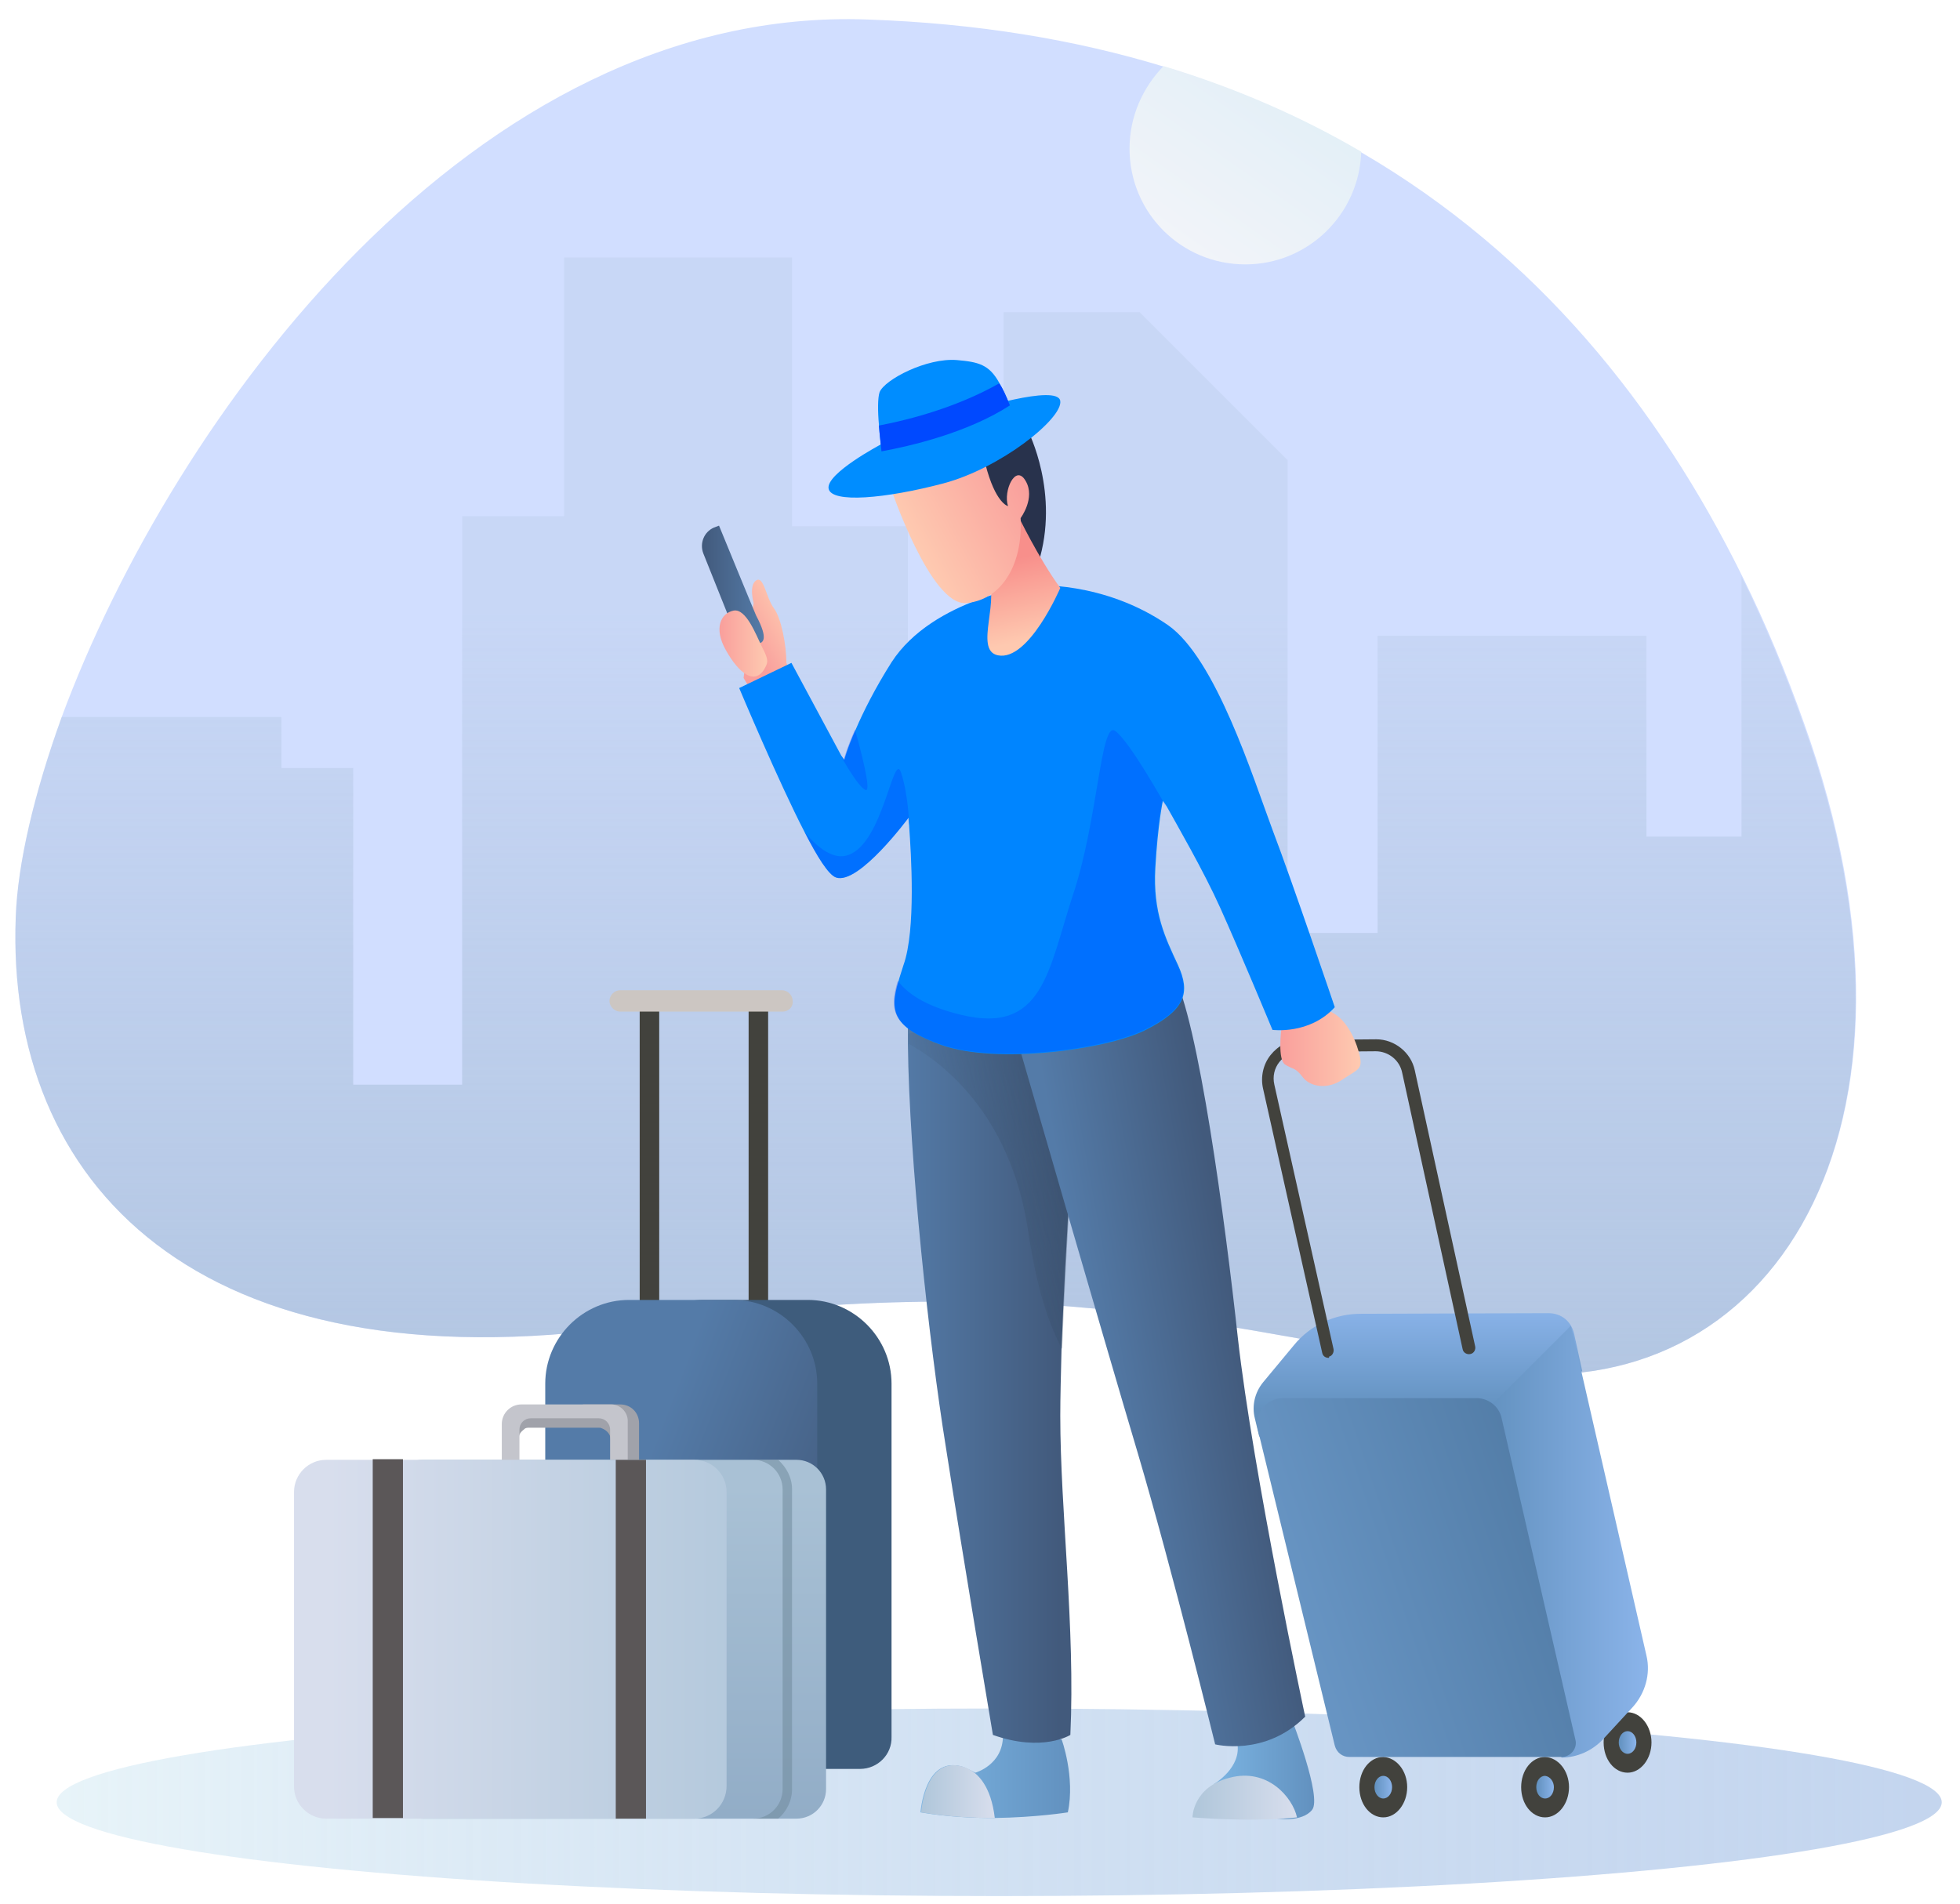<?xml version="1.0" encoding="utf-8"?>
<!-- Generator: Adobe Illustrator 22.0.1, SVG Export Plug-In . SVG Version: 6.00 Build 0)  -->
<svg version="1.1" id="Layer_1" xmlns="http://www.w3.org/2000/svg" xmlns:xlink="http://www.w3.org/1999/xlink" x="0px" y="0px"
	 viewBox="0 0 311.3 302.5" style="enable-background:new 0 0 311.3 302.5;" xml:space="preserve">
<style type="text/css">
	.st0{opacity:0.18;fill:#0049FF;}
	.st1{fill:url(#SVGID_1_);}
	.st2{fill:url(#SVGID_2_);}
	.st3{fill:url(#SVGID_3_);}
	.st4{fill:#42423D;}
	.st5{fill:url(#SVGID_4_);}
	.st6{fill:url(#SVGID_5_);}
	.st7{fill:url(#SVGID_6_);}
	.st8{fill:url(#SVGID_7_);}
	.st9{fill:url(#SVGID_8_);}
	.st10{fill:url(#SVGID_9_);}
	.st11{fill:url(#SVGID_10_);}
	.st12{fill:url(#SVGID_11_);}
	.st13{fill:url(#SVGID_12_);}
	.st14{fill:url(#SVGID_13_);}
	.st15{fill:url(#SVGID_14_);}
	.st16{fill:url(#SVGID_15_);}
	.st17{fill:url(#SVGID_16_);}
	.st18{fill:url(#SVGID_17_);}
	.st19{fill:url(#SVGID_18_);}
	.st20{fill:url(#SVGID_19_);}
	.st21{fill:url(#SVGID_20_);}
	.st22{fill:#0085FF;}
	.st23{opacity:0.35;}
	.st24{fill:#0049FF;}
	.st25{fill:#28324C;}
	.st26{fill:url(#SVGID_21_);}
	.st27{fill:url(#SVGID_22_);}
	.st28{fill:#008DFF;}
	.st29{fill:#3E5C7C;}
	.st30{fill:url(#SVGID_23_);}
	.st31{fill:#66EAA5;}
	.st32{fill:#CCC6C2;}
	.st33{fill:#A0A2AA;}
	.st34{fill:url(#SVGID_24_);}
	.st35{opacity:0.56;fill:#718C9E;}
	.st36{fill:url(#SVGID_25_);}
	.st37{fill:#C4C5CC;}
	.st38{fill:#5B5758;}
</style>
<g>
	<g>
		<path class="st0" d="M237.4,217.8c-45.1-6.3-68.8-16.8-137.5-7.1s-99-22.8-97.4-65c0.3-8.5,2.9-19.6,7.3-31.8
			C27.5,66.1,75.3,0.8,137.8,3.1c17.4,0.6,33,3.2,47.1,7.5c11.5,3.5,21.9,8.1,31.3,13.6c27.8,16.2,47.2,40.3,60.6,67.5
			c3.7,7.5,6.9,15.2,9.7,23.1C309.8,179.7,281.1,223.9,237.4,217.8z"/>
		<linearGradient id="SVGID_1_" gradientUnits="userSpaceOnUse" x1="148.654" y1="231.368" x2="148.654" y2="97.158">
			<stop  offset="3.921570e-03" style="stop-color:#A3BAD3;stop-opacity:0.7"/>
			<stop  offset="1" style="stop-color:#A3BAD3;stop-opacity:0.2"/>
		</linearGradient>
		<path class="st1" d="M237.4,217.8c-45.1-6.3-68.8-16.8-137.5-7.1s-99-22.8-97.4-65c0.3-8.5,2.9-19.6,7.3-31.8h34.9v8.1h11.4v50.3
			h17.3V82h16.2V40.9h36.2v42.7h18.4v40h15.2V49.6h21.6l23.5,23.5v75.1h14.3V101h42.7v31.9h15.1V91.6c3.7,7.5,6.9,15.2,9.7,23.1
			C309.8,179.7,281.1,223.9,237.4,217.8z"/>
		<linearGradient id="SVGID_2_" gradientUnits="userSpaceOnUse" x1="205.801" y1="12.327" x2="186.324" y2="39.919">
			<stop  offset="3.921570e-03" style="stop-color:#E2EFF7"/>
			<stop  offset="1" style="stop-color:#F2F4F9"/>
		</linearGradient>
		<path class="st2" d="M216.2,24.1c-0.3,9.9-8.4,17.9-18.4,17.9c-10.2,0-18.4-8.2-18.4-18.4c0-5.1,2.1-9.7,5.4-13.1
			C196.4,14,206.8,18.6,216.2,24.1z"/>
	</g>
	<linearGradient id="SVGID_3_" gradientUnits="userSpaceOnUse" x1="304.276" y1="286.308" x2="7.492" y2="286.308">
		<stop  offset="3.921570e-03" style="stop-color:#ABC4E8;stop-opacity:0.7"/>
		<stop  offset="1" style="stop-color:#E8F4F9"/>
	</linearGradient>
	<ellipse class="st3" cx="158.7" cy="286.3" rx="149.7" ry="14.9"/>
	<g>
		<g>
			<g>
				<path class="st4" d="M262.3,276.8c0,2.6-1.7,4.8-3.8,4.8c-2.1,0-3.8-2.1-3.8-4.8c0-2.6,1.7-4.8,3.8-4.8
					C260.6,272,262.3,274.2,262.3,276.8z"/>
				<linearGradient id="SVGID_4_" gradientUnits="userSpaceOnUse" x1="257.14" y1="276.803" x2="259.912" y2="276.803">
					<stop  offset="3.921570e-03" style="stop-color:#6291BF"/>
					<stop  offset="1" style="stop-color:#8BB4EA"/>
				</linearGradient>
				<ellipse class="st5" cx="258.5" cy="276.8" rx="1.4" ry="1.8"/>
			</g>
			<g>
				<path class="st4" d="M223.5,283.9c0,2.6-1.7,4.8-3.8,4.8c-2.1,0-3.8-2.1-3.8-4.8s1.7-4.8,3.8-4.8
					C221.8,279.2,223.5,281.3,223.5,283.9z"/>
				<linearGradient id="SVGID_5_" gradientUnits="userSpaceOnUse" x1="218.326" y1="283.932" x2="221.099" y2="283.932">
					<stop  offset="3.921570e-03" style="stop-color:#6291BF"/>
					<stop  offset="1" style="stop-color:#8BB4EA"/>
				</linearGradient>
				<ellipse class="st6" cx="219.7" cy="283.9" rx="1.4" ry="1.8"/>
			</g>
			<g>
				<path class="st4" d="M249.2,283.9c0,2.6-1.7,4.8-3.8,4.8c-2.1,0-3.8-2.1-3.8-4.8s1.7-4.8,3.8-4.8
					C247.5,279.2,249.2,281.3,249.2,283.9z"/>
				<linearGradient id="SVGID_6_" gradientUnits="userSpaceOnUse" x1="244.07" y1="283.932" x2="246.842" y2="283.932">
					<stop  offset="3.921570e-03" style="stop-color:#6291BF"/>
					<stop  offset="1" style="stop-color:#8BB4EA"/>
				</linearGradient>
				<path class="st7" d="M246.8,283.9c0,1-0.6,1.8-1.4,1.8c-0.8,0-1.4-0.8-1.4-1.8c0-1,0.6-1.8,1.4-1.8
					C246.2,282.2,246.8,283,246.8,283.9z"/>
			</g>
		</g>
		<g>
			<linearGradient id="SVGID_7_" gradientUnits="userSpaceOnUse" x1="225.154" y1="224.263" x2="225.154" y2="207.503">
				<stop  offset="3.921570e-03" style="stop-color:#6291BF"/>
				<stop  offset="1" style="stop-color:#8BB4EA"/>
			</linearGradient>
			<path class="st8" d="M200,228.2l-0.7-2.9c-0.5-2,0-4.1,1.3-5.7l4.9-5.9c2.6-3.2,6.5-5,10.6-5l29.8-0.1c2.1,0,3.8,1.3,4.2,3.7
				l1.2,5.5l-7.9,5.1l-14.3,4L200,228.2z"/>
			<linearGradient id="SVGID_8_" gradientUnits="userSpaceOnUse" x1="235.753" y1="244.92" x2="261.841" y2="244.92">
				<stop  offset="3.921570e-03" style="stop-color:#6291BF"/>
				<stop  offset="1" style="stop-color:#8BB4EA"/>
			</linearGradient>
			<path class="st9" d="M248,279.2L248,279.2c2.5,0,4.9-1.1,6.6-2.9l4.7-5.1c2-2.2,2.9-5.3,2.2-8.2l-12-52.4l-13.9,13.9L248,279.2z"
				/>
			<linearGradient id="SVGID_9_" gradientUnits="userSpaceOnUse" x1="250.046" y1="242.373" x2="194.81" y2="261.177">
				<stop  offset="0" style="stop-color:#517BA5"/>
				<stop  offset="0.996" style="stop-color:#6D9BCB"/>
			</linearGradient>
			<path class="st10" d="M199.8,227.2l12.2,50.1c0.3,1.1,1.2,1.8,2.3,1.8h33.7c1.5,0,2.6-1.4,2.2-2.8l-11.7-51
				c-0.4-1.9-2.1-3.2-4-3.2h-30.7C201.1,222.1,199.1,224.6,199.8,227.2z"/>
		</g>
		<path class="st4" d="M211,215.7c-0.5,0-0.9-0.3-1-0.8l-9.4-42c-0.4-1.8,0-3.8,1.2-5.3c1.2-1.5,2.9-2.4,4.8-2.4l12-0.1c0,0,0,0,0,0
			c2.9,0,5.5,2.1,6.1,4.9l9.6,43.9c0.1,0.5-0.2,1.1-0.8,1.2c-0.5,0.1-1.1-0.2-1.2-0.8l-9.6-43.9c-0.4-2-2.2-3.4-4.2-3.4c0,0,0,0,0,0
			l-12,0.1c-1.3,0-2.5,0.6-3.3,1.6c-0.8,1-1.1,2.3-0.8,3.6l9.4,42c0.1,0.5-0.2,1.1-0.7,1.2C211.1,215.7,211.1,215.7,211,215.7z"/>
	</g>
	<g>
		<g>
			<g>
				<g>
					<linearGradient id="SVGID_10_" gradientUnits="userSpaceOnUse" x1="146.244" y1="282.191" x2="169.969" y2="282.191">
						<stop  offset="0" style="stop-color:#7BB4E2"/>
						<stop  offset="0.996" style="stop-color:#6291BF"/>
					</linearGradient>
					<path class="st11" d="M169.6,287.9c0,0-4.9,0.8-11.7,0.9c-3.6,0-7.6-0.2-11.7-0.9c0,0,0.6-8.9,6.5-7.3c0.4,0.1,0.8,0.3,1.2,0.5
						c0,0,0,0,0,0c0.3,0.1,0.6,0.3,1,0.5c0,0,4.4-1.2,4.4-5.9l9.3,0.6C168.6,276.2,170.8,282.3,169.6,287.9z"/>
					<linearGradient id="SVGID_11_" gradientUnits="userSpaceOnUse" x1="146.244" y1="284.57" x2="157.952" y2="284.57">
						<stop  offset="3.921570e-03" style="stop-color:#AFC6DA"/>
						<stop  offset="1" style="stop-color:#D8DEED"/>
					</linearGradient>
					<path class="st12" d="M158,288.8c-3.6,0-7.6-0.2-11.7-0.9c0,0,0.6-8.9,6.5-7.3c0,0,0.5,0.1,1.2,0.5c0,0,0,0,0,0
						C155.3,281.8,157.4,283.7,158,288.8z"/>
				</g>
				<g>
					<linearGradient id="SVGID_12_" gradientUnits="userSpaceOnUse" x1="168.392" y1="219.198" x2="142.76" y2="219.198">
						<stop  offset="3.921570e-03" style="stop-color:#425A7C"/>
						<stop  offset="1" style="stop-color:#547BA8"/>
					</linearGradient>
					<path class="st13" d="M178.3,161.6l-3.4,6.5l-4.2,8.1c0,0-1.5,21.7-2.1,38.1c-0.1,4-0.2,7.7-0.2,10.6c0,15.1,2.4,33.7,1.6,50.7
						c0,0-4.4,2.8-12.3,0c0,0-4.8-28.5-7.5-45.9c-2.6-16.1-5.8-45.4-6-63.8c0-0.6,0-1.1,0-1.6c0-0.9,0-1.8,0-2.6H178.3z"/>
					<linearGradient id="SVGID_13_" gradientUnits="userSpaceOnUse" x1="205.602" y1="177.272" x2="144.807" y2="192.06">
						<stop  offset="3.921570e-03" style="stop-color:#364C66"/>
						<stop  offset="1" style="stop-color:#364C66;stop-opacity:0"/>
					</linearGradient>
					<path class="st14" d="M175,168.1l-4.2,8.1c0,0-1.5,21.7-2.1,38.1c-2-3.6-4-9.4-5.4-18.7c-2.8-19-14.1-27.1-19-29.8
						c0-0.6,0-1.1,0-1.6l11.3-2.6l13.7-3.2l1.9,3.2L175,168.1z"/>
				</g>
			</g>
			<g>
				<g>
					<linearGradient id="SVGID_14_" gradientUnits="userSpaceOnUse" x1="192.8" y1="281.119" x2="208.748" y2="281.119">
						<stop  offset="0" style="stop-color:#7BB4E2"/>
						<stop  offset="0.996" style="stop-color:#6291BF"/>
					</linearGradient>
					<path class="st15" d="M192.8,283.4c0,0,4.5-2.6,3.7-6.6l8.7-3.6c0,0,4.8,12.3,3.2,14.3c-1.6,2-5.5,1.4-5.5,1.4L192.8,283.4z"/>
					<linearGradient id="SVGID_15_" gradientUnits="userSpaceOnUse" x1="189.414" y1="285.534" x2="206.049" y2="285.534">
						<stop  offset="3.921570e-03" style="stop-color:#AFC6DA"/>
						<stop  offset="1" style="stop-color:#D8DEED"/>
					</linearGradient>
					<path class="st16" d="M206,288.7c0,0-5.9,0.8-16.6,0c0,0,0-4.8,5.9-6.3C201.3,280.8,205.3,285.5,206,288.7z"/>
				</g>
				<linearGradient id="SVGID_16_" gradientUnits="userSpaceOnUse" x1="197.656" y1="215.092" x2="174.324" y2="219.364">
					<stop  offset="3.921570e-03" style="stop-color:#425A7C"/>
					<stop  offset="1" style="stop-color:#547BA8"/>
				</linearGradient>
				<path class="st17" d="M161.3,164.3c0,0,14.3,49.4,19.4,66.5c5.5,18.6,12.3,46.3,12.3,46.3s7.9,2,14.3-4.4
					c0,0-8.3-38.8-10.7-60.2c-2-18.4-6.3-50.7-10.3-57.8L161.3,164.3z"/>
			</g>
		</g>
		<linearGradient id="SVGID_17_" gradientUnits="userSpaceOnUse" x1="203.327" y1="166.477" x2="216.047" y2="166.477">
			<stop  offset="0" style="stop-color:#F99F9C"/>
			<stop  offset="0.985" style="stop-color:#FEC9B0"/>
		</linearGradient>
		<path class="st18" d="M203.5,163.6c0,0-0.6,4.7,0.6,5.5s1.6,0.4,2.8,2c1.2,1.6,4,2,6.3,0.4c2.4-1.6,3.2-1.6,2.8-3.6
			c-0.4-2-1.9-6-4.7-7.2C211.2,160.7,203.3,159.3,203.5,163.6z"/>
		<g>
			<linearGradient id="SVGID_18_" gradientUnits="userSpaceOnUse" x1="119.015" y1="101.984" x2="126.163" y2="97.876">
				<stop  offset="0" style="stop-color:#F99F9C"/>
				<stop  offset="0.985" style="stop-color:#FEC9B0"/>
			</linearGradient>
			<path class="st19" d="M119.3,109.7l-1.2-2l1.2-9.5l0.4-2.4c0,0-0.8-2.8,0.4-3.6c1.2-0.8,1.6,2.8,2.8,4.4c1.2,1.6,2,5.9,2,8.7
				l0.8,2L119.3,109.7z"/>
			<linearGradient id="SVGID_19_" gradientUnits="userSpaceOnUse" x1="111.513" y1="92.868" x2="121.303" y2="92.868">
				<stop  offset="3.921570e-03" style="stop-color:#425A7C"/>
				<stop  offset="1" style="stop-color:#547BA8"/>
			</linearGradient>
			<path class="st20" d="M120.1,97.8c-0.2-0.4-5.9-14.3-5.9-14.3l-0.8,0.3c-1.6,0.7-2.3,2.5-1.7,4.1l5.2,13
				C116.9,101,124.1,105.3,120.1,97.8z"/>
			<linearGradient id="SVGID_20_" gradientUnits="userSpaceOnUse" x1="114.334" y1="102.219" x2="121.829" y2="102.219">
				<stop  offset="0" style="stop-color:#F99F9C"/>
				<stop  offset="0.985" style="stop-color:#FEC9B0"/>
			</linearGradient>
			<path class="st21" d="M121.7,105.7c0.4-0.8,0-1.6-0.8-3.2c-0.8-1.6-2.4-5.9-4.4-5.5c-2,0.4-3.2,2.8-1.2,6.3
				C117.3,106.9,120.1,109.3,121.7,105.7z"/>
		</g>
		<g>
			<g>
				<g>
					<path class="st22" d="M212,160c-4,4.4-9.9,3.6-9.9,3.6s-5.1-12.3-8.3-19.4c-2.6-5.8-7-13.4-8.5-16.1c0,0,0,0,0,0
						c-0.4-0.6-0.6-0.9-0.6-0.9s-0.8,3.6-1.2,10.7c-0.4,7.1,1.6,11.1,3.6,15.4c2,4.4,1.2,7.1-5.1,10.3c-6.3,3.2-23.8,5.5-32.5,2.4
						c-7.5-2.7-8.3-5.2-6.8-10.1c0.2-0.8,0.5-1.6,0.8-2.6c2-5.6,1.2-17.8,0.9-22c0,0,0,0,0-0.1c-0.1-0.8-0.1-1.3-0.1-1.3
						s-7.9,10.7-11.5,9.5c-1.2-0.4-3-3.3-5-7.2c-4.1-7.9-10.4-22.9-10.4-22.9l8.3-4l7.9,14.7v0l0.5,0.7c0,0,0.5-1.9,1.8-4.8
						c1.2-2.8,3.1-6.6,5.7-10.7C148.2,95,164.1,93,164.1,93s11.1-0.8,21.4,6.3c7.6,5.3,13.5,24.2,16.6,32.5
						C205.3,140.2,212,160,212,160z"/>
				</g>
				<g class="st23">
					<path class="st24" d="M144.4,131.2c-0.1-0.8-0.1-1.3-0.1-1.3s-7.9,10.7-11.5,9.5c-1.2-0.4-3-3.3-5-7.2c2.1,2.5,4.6,4.5,7,3.6
						c5.5-2,7.1-16.6,8.3-13.1C144.2,126,144.4,130.5,144.4,131.2z"/>
				</g>
				<g class="st23">
					<path class="st24" d="M137.5,125.5c-1.2-0.4-4-5.5-4-5.5l0.5,0.7c0,0,0.5-1.9,1.8-4.8C136.5,118.4,138.5,125.8,137.5,125.5z"/>
				</g>
				<g class="st23">
					<path class="st24" d="M181.9,163.5c-6.3,3.2-23.8,5.5-32.5,2.4c-7.5-2.7-8.3-5.2-6.8-10.1c1.4,1.9,4.2,4,10,5.4
						c13.1,3.2,13.9-7.1,17.8-19c4-11.9,4.4-27.7,6.7-26.1c2.3,1.6,7.9,11.7,8.1,12c-0.4-0.6-0.6-0.9-0.6-0.9s-0.8,3.6-1.2,10.7
						c-0.4,7.1,1.6,11.1,3.6,15.4C189,157.6,188.2,160.4,181.9,163.5z"/>
				</g>
			</g>
		</g>
		<g>
			<path class="st25" d="M163.3,68.5c0,0,5.1,9.9,1.6,21c-3.6,11.1-11.5-14.7-11.5-14.7L163.3,68.5z"/>
			<linearGradient id="SVGID_21_" gradientUnits="userSpaceOnUse" x1="160.741" y1="88.798" x2="163.534" y2="101.86">
				<stop  offset="0" style="stop-color:#F88F8B"/>
				<stop  offset="0.985" style="stop-color:#FEC9B0"/>
			</linearGradient>
			<path class="st26" d="M161.7,81.9c0,0,3.2,6.7,6.7,11.5c0,0-5,11.7-9.9,10.7c-4-0.8,0.8-9.5-2-12.7
				C153.8,88.3,161.7,81.9,161.7,81.9z"/>
			<linearGradient id="SVGID_22_" gradientUnits="userSpaceOnUse" x1="163.748" y1="77.883" x2="145.926" y2="87.666">
				<stop  offset="0" style="stop-color:#F99F9C"/>
				<stop  offset="0.985" style="stop-color:#FEC9B0"/>
			</linearGradient>
			<path class="st27" d="M141.5,77.6c0,0,6.3,18.6,11.9,18.2c5.5-0.4,9.1-5.9,8.7-13.5c0,0,2.4-3.2,0.8-5.9c-1.6-2.8-3.6,1.6-2.8,4
				c0,0-2-0.4-3.6-6.7C155,67.3,141.5,77.6,141.5,77.6z"/>
			<g>
				<path class="st28" d="M139.9,70.6c0,0-8.7,4.6-8.3,7c0.4,2.4,9.1,1.6,18.2-0.8c9.1-2.4,19-10.3,18.6-13.1
					c-0.4-2.8-14.3,1.6-14.3,1.6L139.9,70.6z"/>
				<path class="st28" d="M160.9,65.7c0,0-6.7,6.7-20.6,7.9c0,0-0.1-0.8-0.3-2c-0.1-1.1-0.3-2.6-0.4-4.1c-0.2-2.2-0.2-4.3,0.1-5.2
					c0.8-2,7.5-5.5,12.3-5.1c3.4,0.3,5.1,0.7,6.7,3.6c0.5,0.9,1.1,2.1,1.7,3.6C160.6,64.8,160.7,65.2,160.9,65.7z"/>
				<path class="st24" d="M160.4,64.4c-6.8,4.4-16,6.5-20.4,7.3c-0.1-1.1-0.3-2.6-0.4-4.1c10.4-2,16.8-5.4,19.1-6.7
					C159.3,61.7,159.8,62.9,160.4,64.4z"/>
			</g>
		</g>
	</g>
	<g>
		<rect x="101.6" y="159.9" class="st4" width="3.1" height="59.5"/>
		<rect x="118.9" y="159.9" class="st4" width="3.1" height="59.5"/>
		<path class="st29" d="M136.6,281h-31.9c-3.5,0-6.3-2.8-6.3-6.3v-54.9c0-7.3,6-13.3,13.3-13.3h16.6c7.3,0,13.3,6,13.3,13.3v56.1
			C141.7,278.7,139.4,281,136.6,281z"/>
		<linearGradient id="SVGID_23_" gradientUnits="userSpaceOnUse" x1="132.772" y1="254.222" x2="99.135" y2="241.328">
			<stop  offset="3.921570e-03" style="stop-color:#425A7C"/>
			<stop  offset="1" style="stop-color:#547BA8"/>
		</linearGradient>
		<path class="st30" d="M124.8,281H92.9c-3.5,0-6.3-2.8-6.3-6.3v-54.9c0-7.3,6-13.3,13.3-13.3h16.6c7.3,0,13.3,6,13.3,13.3v56.1
			C129.9,278.7,127.6,281,124.8,281z"/>
		<path class="st4" d="M105.4,275.8c0,2.4-2,4.4-4.4,4.4c-2.4,0-4.4-2-4.4-4.4s2-4.4,4.4-4.4C103.4,271.3,105.4,273.3,105.4,275.8z"
			/>
		<path class="st31" d="M102.8,275.8c0,1-0.8,1.9-1.9,1.9c-1,0-1.9-0.8-1.9-1.9c0-1,0.8-1.9,1.9-1.9
			C102,273.9,102.8,274.7,102.8,275.8z"/>
		<path class="st4" d="M130.6,275.8c0,2.4-2,4.4-4.4,4.4c-2.4,0-4.4-2-4.4-4.4s2-4.4,4.4-4.4C128.6,271.3,130.6,273.3,130.6,275.8z"
			/>
		<path class="st31" d="M128.1,275.8c0,1-0.8,1.9-1.9,1.9c-1,0-1.9-0.8-1.9-1.9c0-1,0.8-1.9,1.9-1.9
			C127.2,273.9,128.1,274.7,128.1,275.8z"/>
		<path class="st32" d="M124.3,160.7H98.5c-0.9,0-1.7-0.8-1.7-1.7l0,0c0-0.9,0.8-1.7,1.7-1.7h25.7c0.9,0,1.7,0.8,1.7,1.7l0,0
			C126,160,125.2,160.7,124.3,160.7z"/>
	</g>
	<g>
		<path class="st33" d="M82.4,229.9v-1.5c0-0.6,0.4-1,0.9-1.4c0.2-0.2,0.5-0.2,0.8-0.2h11c0.2,0,0.3,0,0.5,0.1
			c0.8,0.3,1.4,1,1.4,1.8v2l1.5-3.6l-1.9-2.8l-14.2,0.1L82.4,229.9z"/>
		<path class="st33" d="M92.5,223.1h6c1.7,0,3,1.3,3,3v6.7h-3.3l-0.3-8.2L92.5,223.1z"/>
		<linearGradient id="SVGID_24_" gradientUnits="userSpaceOnUse" x1="96.78" y1="288.881" x2="96.78" y2="235.834">
			<stop  offset="3.921570e-03" style="stop-color:#92ADC7"/>
			<stop  offset="0.995" style="stop-color:#A9C1D5"/>
		</linearGradient>
		<path class="st34" d="M131.2,236.6v47.6c0,2.6-2.1,4.7-4.7,4.7H67.1c-2.6,0-4.7-2.1-4.7-4.7v-47.6c0-2.6,2.1-4.7,4.7-4.7h59.4
			C129.1,231.9,131.2,234,131.2,236.6z"/>
		<path class="st35" d="M123.6,231.9h-4c2.6,0,4.7,2.1,4.7,4.7v47.6c0,2.6-2.1,4.7-4.7,4.7h4c1.3-1.1,2.2-2.8,2.2-4.7v-47.6
			C125.8,234.7,124.9,233.1,123.6,231.9z"/>
		<linearGradient id="SVGID_25_" gradientUnits="userSpaceOnUse" x1="125.889" y1="260.403" x2="52.18" y2="260.403">
			<stop  offset="3.921570e-03" style="stop-color:#AFC6DA"/>
			<stop  offset="1" style="stop-color:#D8DEED"/>
		</linearGradient>
		<path class="st36" d="M110.3,288.9H51.8c-2.8,0-5.1-2.3-5.1-5.1V237c0-2.8,2.3-5.1,5.1-5.1h58.5c2.8,0,5.1,2.3,5.1,5.1v46.7
			C115.4,286.6,113.1,288.9,110.3,288.9z"/>
		<path class="st37" d="M97.1,223.1H82.8c-1.7,0-3.1,1.4-3.1,3.1v5.7h2.8v-4.8c0-1,0.8-1.8,1.8-1.8h10.8c1,0,1.8,0.8,1.8,1.8v4.8
			h2.8v-6.2C99.7,224.3,98.5,223.1,97.1,223.1z"/>
		<rect x="97.8" y="231.9" class="st38" width="4.8" height="57"/>
		<rect x="59.2" y="231.8" class="st38" width="4.8" height="57"/>
	</g>
</g>
</svg>
